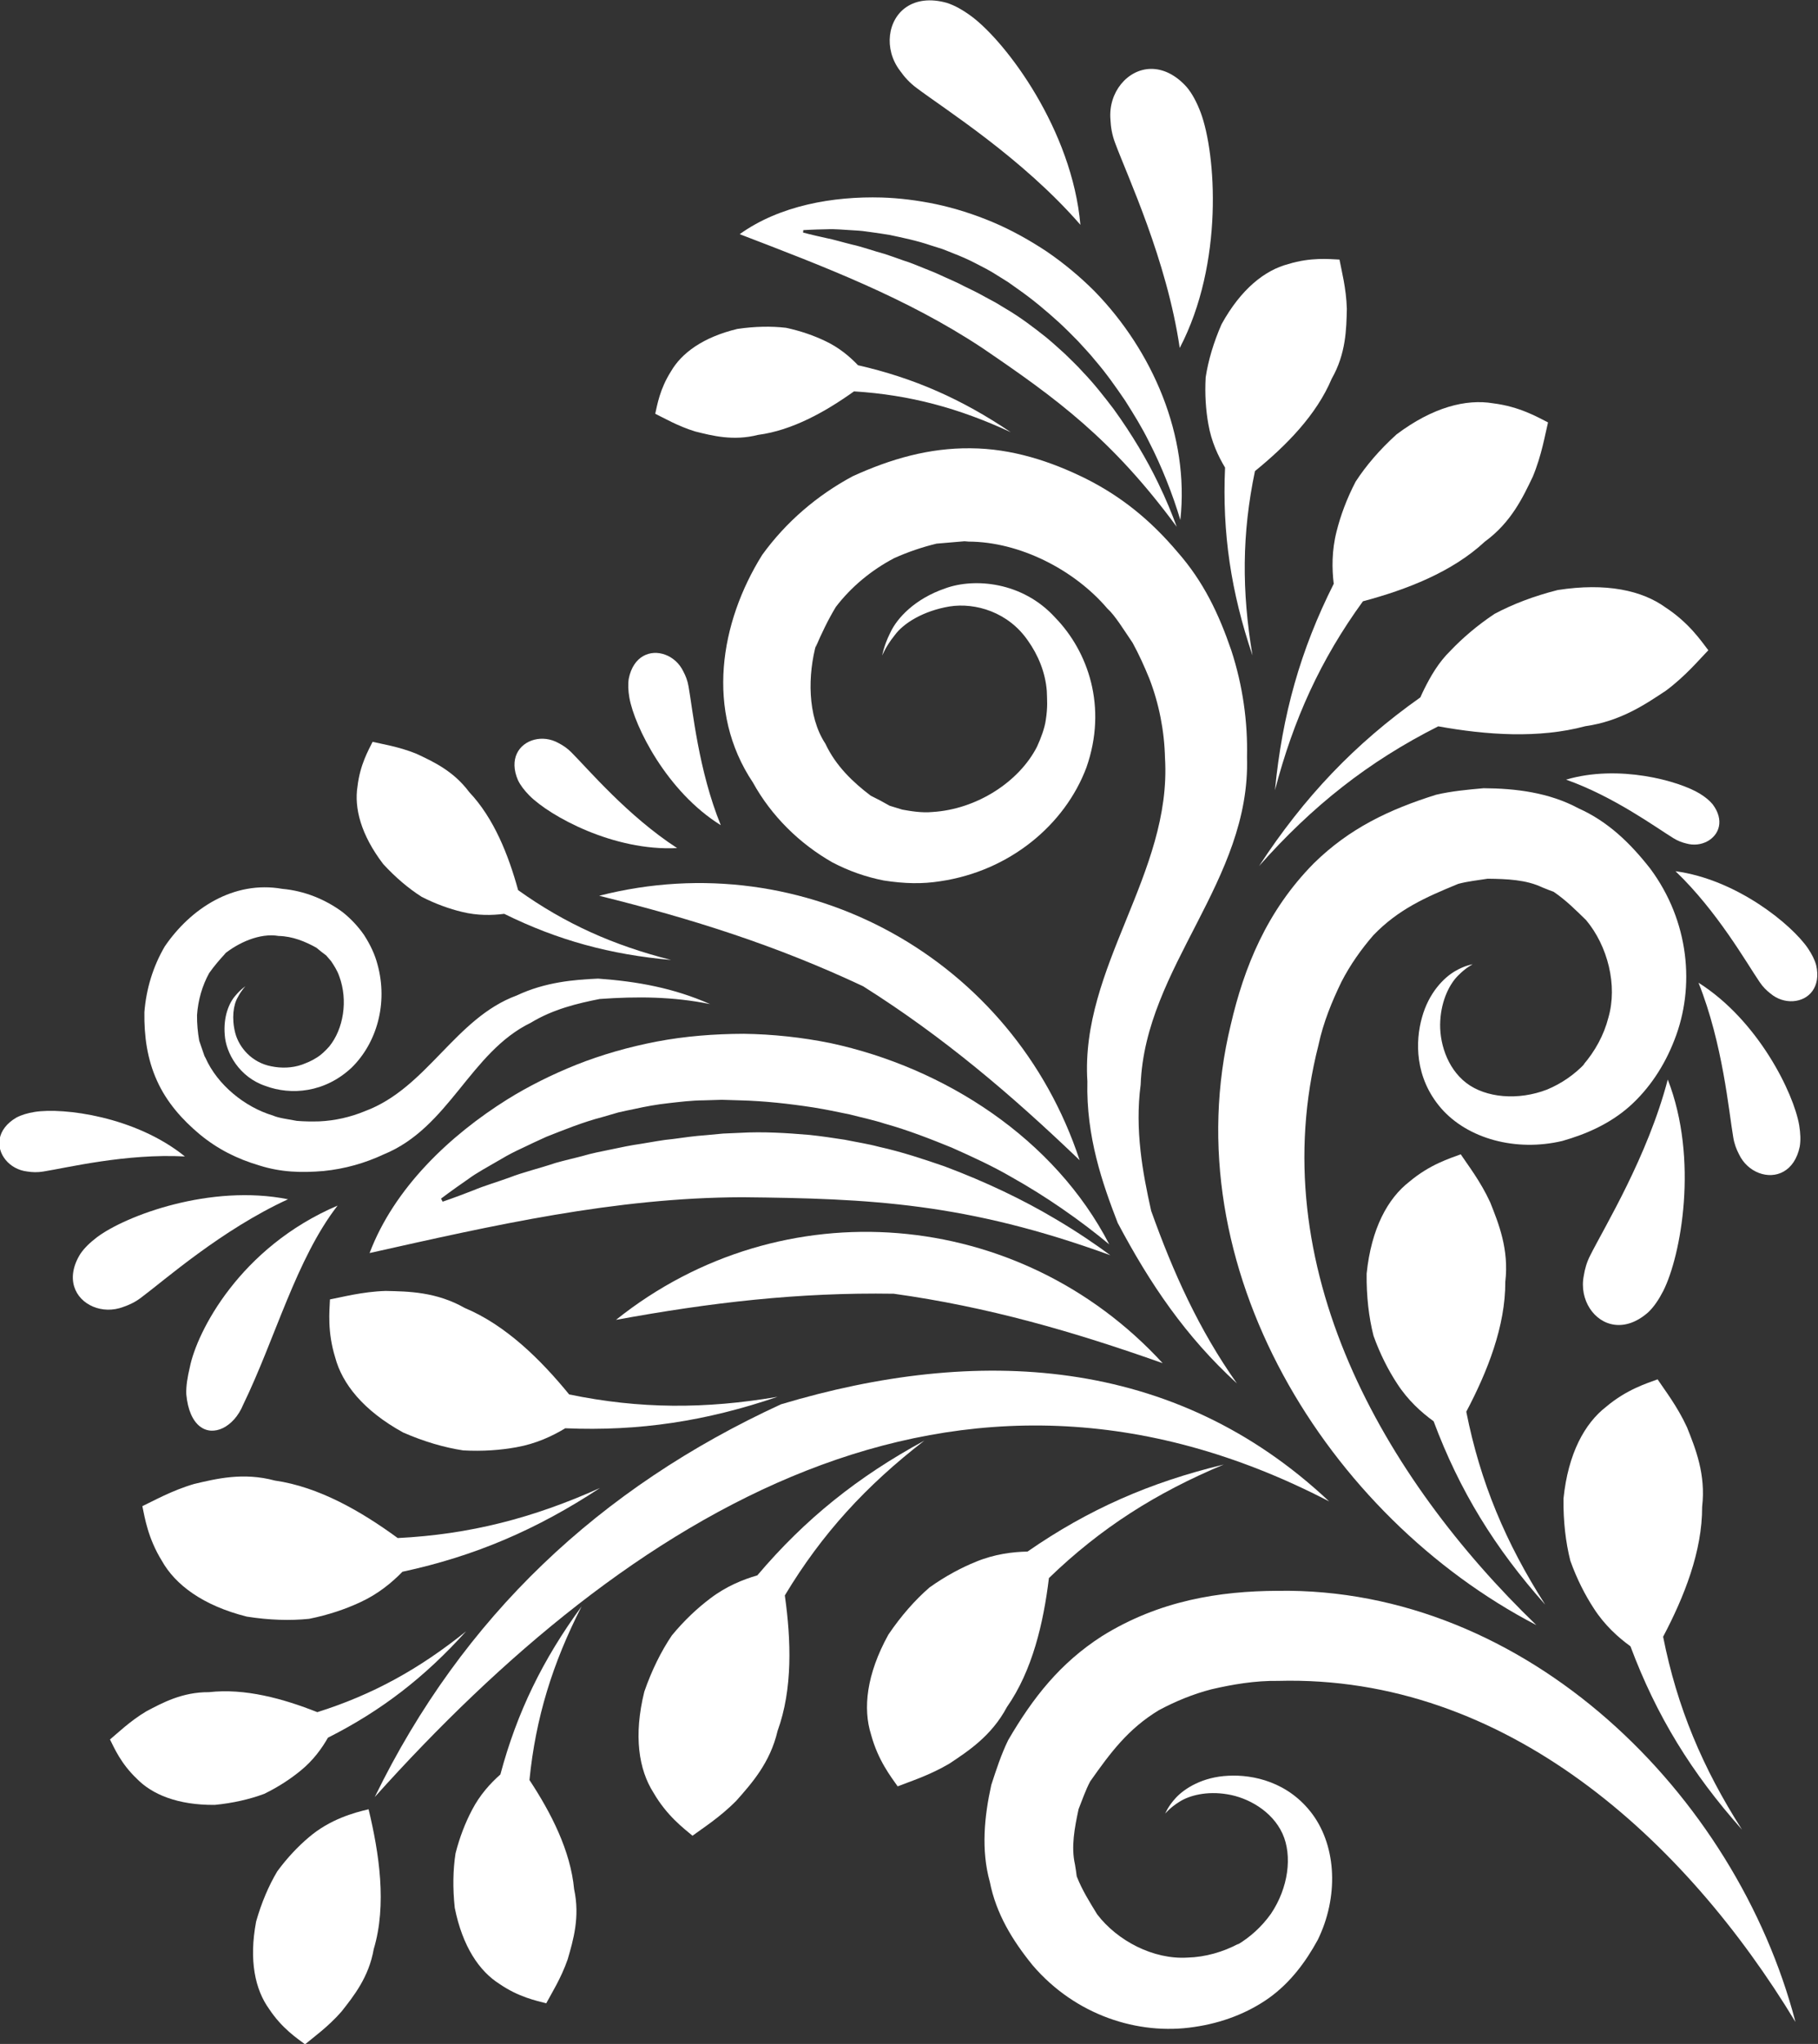 <?xml version="1.0" encoding="UTF-8"?> <svg xmlns="http://www.w3.org/2000/svg" xmlns:xlink="http://www.w3.org/1999/xlink" xmlns:xodm="http://www.corel.com/coreldraw/odm/2003" xml:space="preserve" width="200mm" height="224.796mm" version="1.1" style="shape-rendering:geometricPrecision; text-rendering:geometricPrecision; image-rendering:optimizeQuality; fill-rule:evenodd; clip-rule:evenodd" viewBox="0 0 20000 22479.6"><rect x="0" y="0" width="20000" height="22479.6" fill="#333333" stroke="none"/> <defs> <style type="text/css"> .fil0 {fill:white;fill-rule:nonzero} </style> </defs> <g id="Слой_x0020_1">  <g id="_2250641792"> <path class="fil0" d="M12664.15 13317.3c-92.92,-416.26 -181.5,-890.29 -115.64,-1388.23 47.85,-1295.39 1210.91,-2238.38 1169.9,-3601.36 8.92,-387.18 -46.02,-787.23 -173.08,-1175.91 -138.59,-403.92 -305.59,-755.33 -591.83,-1081.05 -292.7,-346.22 -613.58,-608.36 -1007.16,-805.99 -386.01,-191.62 -816.54,-332.29 -1269.5,-334.54 -456.23,-4.94 -880.74,117.6 -1297.25,308.1 -390.62,209.84 -733.36,502.59 -995.15,865.22 -463.38,742.72 -627.45,1716.66 -101.07,2503.38 203.35,368.53 513.21,672.49 874.13,877.76 177.72,93.38 367.87,160.62 564.16,199.01 232.79,36.47 429.23,39.01 620.5,8.58 767.43,-112.55 1373.62,-622.75 1609.48,-1250.94 233.75,-665.7 18.83,-1276.82 -344.06,-1649.77 -357.85,-393.33 -887.35,-438.48 -1209.52,-320.33 -333.35,114.36 -529.26,325.97 -603.75,486.82 -79.16,158.44 -85.73,253.73 -91.66,250.92 5.12,3.53 33.85,-90.66 137.93,-219.67 96.72,-135.3 317.75,-271.1 604.93,-319.29 285.02,-44.98 648.37,61.88 863.98,377.67 107.88,151.77 190.63,343.52 206.54,551.9 2.73,96.05 11.72,173.17 -11.39,320.39 -11.54,85.03 -52.77,198.25 -96.25,292.18 -196.48,385.35 -661.59,688.7 -1150.64,718.32 -121.63,11.8 -246.35,-11.19 -331.57,-26.17 -53.37,-16.42 -106.67,-32.63 -160.06,-49 -7.97,-2.28 40.89,11.96 17.91,4.53 -66.97,-38.54 -135.65,-75.05 -205,-108.69 -194.4,-147.27 -383.94,-326.47 -498.64,-571.49 -201.65,-305.32 -194.22,-762.99 -98.47,-1105.27 -20.52,92.64 -4.25,22.44 -8.1,41.58 64.76,-150.74 136.43,-300.57 221.01,-440.42 166.79,-218.61 388.98,-404.14 642.8,-537.27 150.16,-67.42 305.31,-120.38 465.46,-159.23 102.62,-8.74 205.2,-17.4 307.89,-26.16l44.97 3.79c559.83,1.58 1162.95,308.33 1527.32,737.41 81.35,71.63 181.35,235.53 277.26,376.6 69.41,127.04 127.83,256.87 182.86,391.24 107.51,277.33 165.97,576.79 172.86,875.67 76.02,1269.14 -933.21,2297.72 -853.9,3556.08 -14.87,606.67 166.43,1124.05 333.71,1556.17 355.04,669.54 746.53,1248.47 1311.24,1764.93 -418.16,-590.96 -700.93,-1219.39 -943.15,-1897.47z"></path> <path class="fil0" d="M6596.43 10987.11c-240.31,47.59 -509.96,110.95 -756.62,260.89 -669.87,325.29 -896.09,1155.14 -1622.07,1449.45 -201.43,94.44 -424.51,158.2 -658.15,181.42 -244.45,20.63 -467.84,14.4 -705.37,-60.62 -249.82,-73.73 -461.92,-181.61 -657.06,-342.74 -190.14,-158.54 -363.77,-352.26 -470.02,-589.83 -108.31,-238.64 -142.2,-490.25 -138.7,-753.34 19.83,-254.02 94.29,-501.97 224.21,-723.5 283.05,-415.63 757.05,-727.55 1292.53,-633.24 240.81,21.52 472.34,114.01 663.88,256.13 90.26,71.76 169.63,156.16 235.31,250.49 73.08,113.83 120.01,216.62 148.35,324.21 118.64,429.5 -9.08,866.31 -284.72,1135.83 -295.75,277.04 -666.84,305.72 -946.98,201.36 -289.62,-96.96 -436.07,-364.81 -448.59,-561.57 -17.14,-201.79 48.73,-353.81 116.02,-430.18 64.99,-78.27 113.55,-103.78 110.65,-106.33 3.08,1.87 -39.82,38.75 -83.58,123.39 -48.57,82.19 -68.86,229.89 -27.67,391.96 42.34,160.2 182.66,326.51 398.71,366.73 104.8,21.47 224.72,20.66 337.99,-19.35 51.13,-20.85 93.7,-33.97 165.77,-80.19 42.05,-25.72 92.02,-73.67 131.34,-118.22 156.99,-192.53 208.71,-507.38 110.89,-771.3 -22.09,-66.67 -62.97,-126.88 -90.59,-168.32 -20.92,-24.17 -41.9,-48.53 -62.8,-72.74 -2.99,-3.74 15.78,18.76 6.46,8.45 -35.79,-26.24 -70.85,-53.86 -104.64,-82.57 -122.47,-68.04 -260.6,-126.09 -415.98,-129.67 -207.19,-35.23 -446.07,74.71 -603.74,204.29 43.95,-32.23 10.81,-7.42 20.02,-13.98 -64.22,68.98 -126.36,141.33 -180.36,218.25 -76.28,138.35 -122.35,298.02 -133.45,462.42 -0.58,94.61 7.4,188.46 24.18,281.51 19.22,55.93 38.4,111.94 57.63,167.87l12.38 22.8c130.46,293.89 431.49,539.83 741.54,632.05 56.57,26.18 165.8,40.69 262.2,58.52 82.86,7.07 164.71,7.65 247.97,5.51 170.68,-7.75 341.72,-46.38 500.38,-112.02 684.83,-254.06 991.68,-1022.95 1671.41,-1272.86 315.31,-148.32 629.4,-173.01 895.25,-185.16 434.19,31.45 829.21,103.14 1231.53,280.33 -407.11,-82.9 -802.9,-85.88 -1215.51,-56.13z"></path> <path class="fil0" d="M8591.85 15444.46c-1994.06,917.89 -3501.99,2333.86 -4469.14,4319.27 2784.23,-3101.34 6382.71,-5389.17 10499.58,-3251.1 -1709.27,-1608.87 -3880.54,-1712.46 -6030.44,-1068.17z"></path> <path class="fil0" d="M12790.52 14992.38c-1575.05,-1716.5 -4185.39,-1938.19 -6013.94,-476.5 1037.11,-189.91 2003.56,-303.95 3055.47,-287.37 1032.68,143.67 1973.42,414.78 2958.47,763.87z"></path> <path class="fil0" d="M11877.02 12760c-729.49,-2212.51 -3017.47,-3488.38 -5285.57,-2908.33 1023.48,253.52 1951.07,547.11 2903.07,995.04 882.34,555.88 1628.24,1189.87 2382.5,1913.29z"></path> <path class="fil0" d="M3629.89 14290.95c-5.62,129.23 -29.57,355.75 57.1,636.62 76.68,290.62 310.38,586.94 749.12,827.67 227.93,99.44 451.5,164.75 659.44,196.32 214.81,11.91 412.25,-3.1 585.45,-34.7 214.53,-37.79 395.44,-122.56 537.49,-208.65 813.38,34.35 1547.31,-77.61 2335.11,-345.92 -796.45,135.55 -1516.44,134.32 -2292.2,-26.14 -315.15,-385.68 -698.37,-762.94 -1149.31,-951.45 -313.84,-178.2 -620.83,-181.65 -869.39,-186.87 -255.52,7.55 -484.54,69.37 -612.81,93.12z"></path> <path class="fil0" d="M1781.02 17166.48c147.11,262.12 447.83,490.2 932.98,613 245.56,38.87 478.5,46.01 687.68,24.33 210.87,-42.44 398.27,-106.48 557.86,-180.56 198.21,-90.47 351.87,-217.91 467.74,-337.03 795.92,-171.04 1478.14,-463.75 2173.36,-921.24 -736.89,331.26 -1434.1,510.92 -2225.26,550.58 -401.95,-294.09 -867.64,-562.98 -1351.49,-632.25 -348.57,-93.65 -646.59,-19.82 -888.42,37.44 -245.33,71.49 -451.56,188.79 -569.6,244.02 27.01,126.3 60.65,351.59 215.15,601.71z"></path> <path class="fil0" d="M2361.76 19850.41c201.09,-19.69 385.55,-61.92 545.63,-121.85 157.1,-76.58 291.2,-165.48 401.6,-256.44 137.27,-111.8 232,-243.48 298.71,-360.84 591.07,-297.95 1067.6,-668.37 1519.69,-1170.04 -510.75,410.93 -1022,695.53 -1636.47,889.16 -376.46,-149.14 -796.19,-264.82 -1192.25,-219.8 -293.18,-2.2 -512.41,117.06 -690.77,211.7 -178.31,106.54 -316.37,240.98 -397.83,308.68 47.22,93.9 119.82,264.16 292.64,429.05 169.42,175.66 452.54,293.28 859.05,290.38z"></path> <path class="fil0" d="M8102.14 19802.5c164.63,-186.26 370.31,-414.26 452.05,-765.84 167.06,-459.33 149.56,-996.86 79.72,-1489.98 408.01,-678.99 895.25,-1209.03 1534.85,-1702.78 -731.29,397.2 -1311.13,860.95 -1837.35,1482.05 -159.63,45.97 -344.64,121.54 -517.76,253.56 -140.59,105.86 -285.51,240.74 -422.4,406.79 -117.79,174.2 -221.31,382.87 -302.88,617.93 -120.35,485.71 -61.08,858.44 100.63,1111.75 147.58,254.26 330.45,390.18 429.19,473.57 104.57,-77.94 305.09,-204.39 483.95,-387.05z"></path> <path class="fil0" d="M5011.17 20384.34c-27.73,180.8 -31.6,383.4 -8.34,598.5 85.92,426.69 271.12,697.74 492.56,836.8 210.65,144.98 404.79,183.84 513.69,212.81 53.01,-100.15 163.78,-274.23 236.3,-484.36 60.16,-207.73 137.04,-463.41 70.6,-770.19 -39.47,-424.06 -253.32,-839.88 -491.35,-1201.21 68.36,-686.3 254.75,-1284.4 573.62,-1909.49 -426.13,582.62 -710.34,1163.31 -893.55,1848.56 -108.43,95.6 -225.77,223.65 -312.88,392.04 -71.04,135.21 -134.77,295.14 -180.65,476.54z"></path> <path class="fil0" d="M2959.73 22093.47c140.76,213.48 306.26,322.42 396.18,390.06 86.72,-72.96 254.83,-192.8 400.98,-360.23 133.73,-169.99 301.1,-378 354.7,-687.38 146.23,-486.19 59.35,-1055.29 -56.63,-1537.41 -158.77,36.72 -425.64,109.52 -658.32,308.83 -116.83,98.91 -235.98,223.28 -346.57,374.12 -93.71,157.13 -173.33,343.48 -232.4,551.44 -80.8,427.86 -10.92,748.59 142.06,960.57z"></path> <path class="fil0" d="M4581.54 8290.12c-191.01,-77.82 -380.31,-107.11 -482.63,-131.35 -46.38,93.58 -138.07,252.96 -165.75,488.55 -38.42,239.61 37.44,534.57 282.64,855.7 135.81,147.86 279.53,269.11 422.8,360.28 154.66,78.94 305.31,132.37 443.38,165.63 170.67,42.18 331.91,38.67 464.91,21.43 589.18,290.98 1167.39,448.05 1836.54,507.34 -632.17,-160.1 -1163.34,-396.1 -1683.47,-767.89 -106.63,-387.62 -266.32,-791.31 -537.63,-1077.74 -173.61,-234.08 -399.09,-336.75 -580.79,-421.95z"></path> <path class="fil0" d="M12239.26 1099.96c41.63,-132.13 129.63,-238.6 240.36,-296.21 110.73,-57.6 245.15,-65.23 379.59,0.65 67.14,32.82 134.17,83.82 197.11,154.6 59.95,71.8 109.56,165.84 152.37,278.48 168.7,451.97 257.78,1655 -230.35,2589.47 -142.88,-969.98 -573.69,-1884.71 -710.04,-2252.53 -35.21,-91.61 -48.45,-178.6 -52.17,-257.76 -6.61,-77.8 2.42,-150.5 23.13,-216.7z"></path> <path class="fil0" d="M9806.31 586.79c-35.98,-132.86 -19.4,-269.17 42.44,-376.63 61.78,-107.65 170.21,-185.83 317.94,-202.76 73.81,-8.52 157.2,-1.61 247.81,23.67 88.63,28.03 180.58,80.07 276.61,151.38 383.32,287.76 1102.38,1246.6 1194.51,2290.09 -639.26,-735.01 -1489.72,-1269.68 -1800.97,-1504.27 -78.57,-57.75 -136.22,-123.43 -181.65,-187.76 -47.15,-61.65 -78.62,-127.22 -96.69,-193.72z"></path> <path class="fil0" d="M9439.03 4016.96c-88.91,-93.67 -207.15,-194.14 -360.41,-266.28 -123.39,-59.11 -268.31,-110.71 -431.91,-145.61 -162.33,-18.9 -343.44,-15.63 -534.61,12.39 -378.16,90.95 -613.94,265.21 -730.83,467.54 -122.35,192.81 -150.66,367.67 -172.97,465.63 91.2,43.99 250.41,137.07 440.35,194.9 187.43,46.82 418.33,106.96 690.16,37.5 376.68,-49.27 741.18,-253.84 1056.25,-478.62 614.53,38.23 1154.64,184.51 1724.15,448.9 -535.95,-362.1 -1063.26,-596.04 -1680.18,-736.35z"></path> <path class="fil0" d="M2576.78 15609.03c-77.05,86.53 -170.56,131 -257.57,125.27 -86.95,-5.85 -167.48,-63.42 -218.52,-181.2 -25.58,-58.78 -43.64,-132.35 -51.3,-220.06 -3.31,-86.61 12.57,-185.6 39.01,-296.37 77.42,-388.43 549.41,-1318.41 1625.34,-1777.4 -454.68,586.54 -686.78,1465.2 -1037.17,2186.7 -26.98,65.52 -61.15,119.64 -99.79,163.06z"></path> <path class="fil0" d="M7517.53 7385.02c-22.43,-46.7 -52.14,-85.17 -86.33,-115.95 -68.26,-61.38 -154.56,-92.53 -237.19,-88.04 -82.62,4.5 -161.98,45.46 -216.5,128.46 -27.26,41.33 -48.34,93.15 -60.45,154.67 -9.88,61.25 -6.59,131.64 7.01,210.44 56.18,315.04 411.26,1031.98 1005.36,1400.86 -245.74,-602.08 -308.46,-1269.77 -354.7,-1525.76 -10.73,-64.06 -32.46,-118.22 -57.2,-164.68z"></path> <path class="fil0" d="M6146.5 8173.42c-45.01,-25.55 -91.45,-40.23 -136.98,-46 -91.14,-11.49 -179.72,12.1 -245.08,62.9 -65.39,50.85 -107.06,129.78 -104.53,229.07 1.21,49.59 13.37,104.04 38.59,161.6 26.8,55.91 69.72,111.98 125.7,168.85 225.79,226.71 926.37,613.18 1624.7,577.42 -545.2,-354.51 -977.43,-867.17 -1161.51,-1051.1 -45.41,-46.62 -94.16,-78.6 -140.89,-102.74z"></path> <path class="fil0" d="M14505.16 11491.57c52.5,-246.92 147.23,-476.42 252.86,-694.73 95.51,-184.89 215.29,-355.32 351.43,-512.12 273.93,-283.55 570.69,-415.32 932.33,-563.81 107.16,-28.89 216.88,-39.58 324.15,-56.65 211.21,2.38 424.06,10.26 602.01,95.93 40.95,16.92 82.27,33 123.99,48.13 132.96,90.03 243.02,200.16 357.29,311.66 235.91,282.24 348.93,715.06 244.08,1074.03 -48.37,190.08 -147.42,369.25 -275.27,517.04 -5.67,5.33 40.84,-34.28 19.22,-15.82 -117.96,124.28 -259.29,221.75 -417.04,287.54 -319.3,123.8 -674.88,91.46 -888.8,-71.91 -219.02,-167.99 -301.05,-460.24 -286.89,-685.5 13.08,-228.98 104.32,-405.96 197.29,-497.2 86.38,-88.04 152.87,-117.28 158.93,-123.89 -14.93,5.02 -87.32,14.39 -195.65,77.72 -120.59,71 -286.65,235.11 -361.65,507.86 -73.71,260.13 -82.38,659.92 209.93,998.54 294.01,337.03 823.23,480.24 1332.89,360.15 270.82,-76.82 525.8,-191.72 737.75,-378.18 217.01,-192.55 386.61,-447.38 496.74,-733.78 229.45,-582.28 163.37,-1305.43 -266.7,-1883.79 -220.47,-281.61 -465.83,-518.64 -789.5,-663.01 -321.52,-173.21 -689.36,-219.08 -1043.45,-220.95 -174.12,15.55 -352.28,31.91 -522.36,71.75 -517.58,162.47 -953.78,369.69 -1344.54,753.3 -521.02,526.75 -769.18,1150.14 -914.01,1774.31 -647.87,2660.97 1060.65,5408.95 3361.5,6605.02 -1682.21,-1623.36 -3019.22,-3949.89 -2396.53,-6381.64z"></path> <path class="fil0" d="M13326.76 18579.11c236.35,-54.74 481.09,-96.08 733.47,-92.61 2509.31,-68.15 4481.7,1751.15 5691.84,3751.09 -656.35,-2508.69 -2957.41,-4783.85 -5695.8,-4741.69 -640.65,2.81 -1303.63,106.8 -1932.72,498.06 -460.71,296.04 -759.33,675.49 -1032.57,1144.18 -76.51,156.91 -132.05,327.05 -185.82,493.46 -76.65,345.68 -113.49,714.59 -15.84,1066.43 69.08,347.69 245.71,639.48 471.52,916.91 468.65,547.5 1159.12,772.25 1777.87,677.62 303.7,-43.83 589.7,-152.87 825.67,-321.66 228.69,-165.34 397.27,-388.55 532.2,-635.69 230.18,-470.33 207.7,-1018.12 -55.87,-1379.5 -265.42,-360.04 -657.2,-440.19 -927.19,-425.97 -282.58,12.62 -479.47,138.21 -575.41,240.13 -98.03,104.89 -116.96,179.57 -121.75,175.93 3.05,3.61 46.52,-60.63 158.67,-129.82 109.64,-70.49 302.39,-120.25 528.63,-82.14 222.86,36.07 489.52,180.87 604.82,431.68 111.77,244.76 64.63,598.68 -126.88,882.56 -99.07,139.28 -225.49,255.51 -372.89,342.93 -22.89,16.98 26.06,-19.5 19.6,-15.19 -172.52,92.03 -369.09,148.84 -565.15,153.89 -373.33,22.75 -770.34,-183.45 -993.23,-476.02 -83.4,-136.16 -166.4,-267.91 -224.68,-417.54 -5.58,-44.03 -11.94,-87.8 -19.44,-131.51 -44.11,-192.56 -4.45,-401.84 39.95,-608.33 40.41,-100.77 75.27,-205.41 127.08,-303.56 224.98,-319.85 419.24,-580.01 756.54,-784.28 183.19,-98.04 375.93,-177.11 577.38,-229.36z"></path> <path class="fil0" d="M18325.31 7597.15c217.41,-160.9 373.61,-349.07 468.05,-445.69 -81.59,-106.09 -211.91,-300.84 -471.75,-471.44 -257.73,-186.06 -651.9,-273.96 -1185.79,-190.66 -260.37,65.87 -495.17,155.59 -694.93,262.45 -192.53,128.57 -353.23,267.37 -482.92,403.63 -133.27,129.21 -221.42,285.88 -288.79,420.75 -15.96,32.14 -30.41,63.36 -43.7,93.7 -723.18,510.95 -1278.94,1097.05 -1774.55,1854.91 585.47,-659.9 1200.91,-1148.55 1971.59,-1536.59 529.73,96.09 1106.78,135.74 1616.54,-1.11 394.46,-55.98 666.47,-245.06 886.25,-389.95z"></path> <path class="fil0" d="M16334.02 5957.59c291.59,-212.55 421.1,-490.92 528.45,-715.29 98.37,-235.88 136.4,-469.99 167.57,-596.54 -115.51,-58.35 -311.96,-173.5 -603.62,-210.07 -296.35,-49.9 -662.66,41.12 -1062.7,341.7 -184.49,166.71 -336.11,343.62 -450.5,520.14 -99.32,190.86 -166.91,376.93 -209.48,547.72 -53.86,211.01 -51.17,410.77 -31.28,575.7 -366.28,727 -566.59,1441.92 -646.65,2270.24 204.55,-781.67 502.15,-1437.24 967.84,-2078.03 481.09,-128.45 982.76,-322.23 1340.37,-655.57z"></path> <path class="fil0" d="M14735.77 2854.77c-114.41,-5.16 -314.72,-26.85 -563.43,49.46 -257.33,67.29 -519.81,273.48 -733.7,661.24 -88.35,201.48 -146.59,399.2 -174.84,583.23 -10.91,189.97 2.01,364.75 29.6,517.91 33.01,189.87 107.59,349.99 183.6,475.8 -32.22,721.88 65.38,1367.63 301.78,2066.63 -118.83,-707.21 -117.13,-1338.84 27.2,-2027.89 341.4,-277.83 676.06,-615.8 843.94,-1015.28 158.28,-277.35 161.74,-549.01 166.88,-768.92 -6.08,-225.94 -60.26,-428.66 -81.03,-542.18z"></path> <path class="fil0" d="M16393.82 13223.33c-106.3,-232.39 -252.31,-419.28 -324.09,-528.12 -121.26,45.18 -339.24,111.15 -564.25,300.42 -237.95,183.7 -419.91,514.27 -470.99,1012.05 -2.81,248.66 23.99,480.05 75.87,683.92 72.61,202.43 163.19,378.58 259.68,525.7 118.22,182.94 266.71,316.51 401.35,413.88 284.82,762.63 673.44,1395.11 1227.22,2016.52 -434.72,-681.04 -713.85,-1344.66 -867.89,-2121.73 232.59,-440.39 431.1,-940.14 429.3,-1429 41.99,-358.45 -74.42,-642.59 -166.2,-873.64z"></path> <path class="fil0" d="M17535.45 17692.12c118.22,182.93 266.71,316.51 401.35,413.88 284.82,762.62 673.44,1395.1 1227.22,2016.52 -434.72,-681.05 -713.85,-1344.66 -867.89,-2121.74 232.59,-440.38 431.1,-940.14 429.3,-1428.99 42.12,-358.39 -74.29,-642.53 -166.11,-873.59 -106.3,-232.4 -252.31,-419.29 -324.1,-528.13 -121.26,45.18 -339.24,111.15 -564.18,300.29 -237.95,183.7 -419.9,514.27 -470.99,1012.05 -2.81,248.66 24,480.05 75.74,683.86 72.59,202.57 163.17,378.72 259.66,525.85z"></path> <path class="fil0" d="M11304.05 17064.26c-166.12,3.18 -364.24,28.35 -565.71,111.15 -163.23,66.01 -338.04,158.87 -513.21,283.86 -158.79,137.87 -312.81,312.66 -452.21,518.7 -241.89,438.13 -280.83,813.4 -190.07,1100 76.96,283.66 218.45,462.29 292.34,568.44 120.96,-48.52 347.57,-118.88 567.45,-249.08 207.14,-137.53 464.78,-304.5 634.55,-622.99 280.2,-400.62 402.05,-924.38 462.11,-1418.76 569.63,-550.65 1177.35,-936.73 1922.72,-1248.36 -809.28,194.89 -1489.09,493 -2157.97,957.04z"></path> <path class="fil0" d="M380.9 12229.1c-78.77,13.01 -146.51,32.95 -201.07,62.41 -54.29,31.69 -96.26,68.45 -126.4,107.85 -60.44,78.78 -73.29,167.18 -50.37,246.71 22.89,79.58 80.56,150.8 161.01,195.13 40.24,22.19 86.41,37.61 137.87,43.45 52.08,8.02 110.31,10.85 174.5,-0.03 256.99,-40.35 908.29,-200.25 1557.71,-165.81 -543.28,-440 -1337.14,-540.14 -1653.25,-489.71z"></path> <path class="fil0" d="M1068.64 13605.83c-79.04,59.86 -141.94,120.81 -184.87,184.74 -41.26,66.1 -66.15,130.85 -76.65,191.5 -21.05,121.51 16.04,225.97 87.17,300.29 71.19,74.19 175.68,119.16 289.79,121.53 57.1,1.1 116.62,-8.59 176.63,-31.78 61.77,-21.29 127.52,-51.63 191.7,-100.8 259.18,-192.85 882.72,-744.6 1616.32,-1081.78 -851.53,-169.88 -1781.77,178.51 -2100.09,416.3z"></path> <path class="fil0" d="M18864.48 9185.13c-44.39,55.67 -113.68,93.15 -192,101.91 -39.28,4.26 -80.96,1.3 -123.76,-10.89 -43.85,-10.7 -91.1,-27.72 -138.48,-57.35 -190.6,-116.6 -654.9,-457.83 -1181.68,-644.24 576.03,-170.42 1238.97,11.34 1473.25,155.22 58.27,36.31 105.42,74.42 139.02,115.73 32.61,43 53.86,86.06 64.81,127.24 22.24,82.41 3.33,156.83 -41.16,212.38z"></path> <path class="fil0" d="M19845.87 10978.73c-72.06,36.92 -161.37,43.75 -246.9,16.18 -42.82,-13.84 -84.64,-36.26 -123.33,-68.93 -40.55,-31.62 -81.7,-71.26 -116.99,-124.19 -143.6,-210.02 -466.51,-780.85 -926.31,-1220.02 677.65,91.69 1281.15,589.66 1457.15,848.37 43.52,64.93 74.65,126.42 90.38,184.97 13.88,59.78 15.73,114.36 7.97,162.25 -15.67,95.93 -69.96,164.25 -141.97,201.37z"></path> <path class="fil0" d="M19488.58 12923.16c-92.03,4.27 -187.77,-31.07 -263.29,-100 -37.72,-34.53 -70.43,-77.57 -95.1,-129.75 -27.07,-52 -50.95,-112.37 -62.33,-183.94 -49.34,-285.26 -113.85,-1029.07 -382.4,-1701.27 658.21,415.35 1047.74,1216.39 1107.69,1567.45 14.42,87.77 17.63,166.22 6.08,234.27 -13.99,68.54 -37.84,125.99 -68.47,171.82 -61.5,92.02 -150.08,137.02 -242.18,141.42z"></path> <path class="fil0" d="M17607.56 14511.08c-92.82,-62.08 -160.62,-165.5 -184.66,-286.97 -11.94,-60.8 -12.82,-126.32 0.67,-194.84 11.01,-70.08 31.31,-146.03 71.6,-223.98 157.32,-313.5 629.97,-1084.31 852.16,-1932.47 342.28,878.38 145.11,1939.09 -49.28,2324.22 -49.16,95.9 -102.49,174.59 -162.72,232.6 -62.86,56.65 -127.45,95.42 -190.39,118.13 -125.76,45.31 -244.56,25.39 -337.38,-36.69z"></path> <path class="fil0" d="M7226.67 11454.77c-309.58,59.28 -607.37,145.01 -883.33,254.11 -275.66,110.41 -531.06,238.67 -759.51,380.64 -635.96,397.55 -1247.67,976.74 -1517.92,1691.57 1360.79,-304.64 2696.74,-610.18 4100.57,-613.84 1403.41,13.93 2463.89,60.75 4048.57,637.94 -164.38,-120.8 -369.7,-261.58 -614.81,-405.16 -338.41,-201.25 -752.6,-401.57 -1210,-572.57 -230.81,-79.64 -470.21,-159.51 -719.82,-214.62 -123.35,-33.12 -250.91,-52.11 -377.01,-78.01 -127.31,-19.68 -255.3,-38.89 -383.54,-52.54 -257.14,-22.16 -514.85,-37.93 -767.73,-23.43 -63.01,2.79 -125.93,5.62 -188.48,8.27 -62.34,5.93 -124.32,11.72 -186.03,17.49 -123.36,8.71 -244.28,25.37 -363.24,42.06 -119.78,10.45 -235.34,34.94 -349.88,52.61 -114.79,16.23 -225.59,39.56 -333.75,62.57 -108.29,22.18 -214.3,42.41 -314.27,72.52 -101.05,26.09 -199.85,48.86 -293.47,75.2 -183.74,61.72 -360.82,103.02 -507.4,160.69 -149.12,53.89 -283.06,92.49 -391.18,138.41 -217.24,84.92 -344.72,127.31 -344.72,127.31l-17.91 -33.67c0,0 106.48,-81.82 298.44,-214.36 93.12,-69.48 220.42,-137.16 363.26,-220.54 71.24,-43.15 149.55,-83.24 233.25,-121.68 83.33,-39.95 171.24,-81.96 264.18,-123.43 188.86,-74.13 393.92,-159.01 620.8,-218.17 56.27,-16.3 113.31,-32.93 171.14,-49.69 58.42,-14.32 118.38,-25.37 178.56,-38.34 120.39,-26.51 244.38,-49.52 371.87,-63.21 127.34,-14.48 256.71,-30.64 388.93,-31.3 65.93,-1.99 132.21,-4.02 198.73,-5.97 66.65,2 133.54,4.07 200.69,6.17 268.55,6.61 539.74,36.94 808.05,78.09 133.86,21.82 266.97,49 398.89,76.88 130.59,34.04 262.25,61.18 388.86,102.56 256.43,71.53 500.19,167.58 733.77,262.56 230.49,102.64 451.77,204.76 651.18,320.85 201.2,112.41 385.08,229.08 550.35,342.57 208.5,142.98 383.79,278.74 530.49,400.66 -600.91,-1163.48 -1809.67,-1944.34 -3069.62,-2214.34 -309.71,-62.48 -631.25,-97.63 -953.51,-101.82 -321.53,0.94 -643.67,26.05 -953.45,84.96z"></path> <path class="fil0" d="M10920.46 2442.77c-206.31,-86.64 -416.01,-153.02 -622.14,-197.07 -206.31,-43.04 -407.77,-67.58 -598.6,-73.45 -532.15,-14.93 -1121.57,86.82 -1562.39,403.21 924.22,354.87 1834.02,699.52 2665.36,1249.31 824.12,560 1432.55,1004.56 2142.41,1968.77 -49.67,-136.03 -115.58,-299.98 -204.11,-481.25 -120.94,-251.98 -286.94,-533.21 -490.22,-814.18 -105.09,-137.84 -215.2,-279.21 -341.09,-409.88 -59.83,-68.13 -127.88,-129.4 -192.34,-194.3 -67.54,-61.72 -135.69,-123.32 -206.12,-181.88 -143.3,-114.24 -289.46,-224.87 -444.66,-315.65 -38.44,-23.13 -76.68,-46.31 -114.64,-69.19 -39.19,-21.05 -78.08,-41.94 -116.81,-62.81 -76.3,-43.37 -154.39,-81.16 -231.19,-117.95 -74.86,-40.88 -152.92,-71.97 -227.48,-106.44 -74.14,-35.58 -148.79,-65.34 -221.96,-94.16 -72.8,-29.51 -143.43,-59.21 -214.33,-80.67 -69.99,-24.28 -137.36,-49.71 -203.05,-70.87 -132.87,-35.77 -253.73,-80.96 -363.15,-104.4 -109.31,-26.71 -203.68,-56.57 -285.65,-72 -161.82,-35.29 -253.74,-60.26 -253.74,-60.26l2.67 -26.88c0,0 95.09,-6.46 260.63,-9.38 82.45,-4.48 184.18,5.6 301.46,12.41 59,2.52 121.14,9.52 185.69,19.69 64.93,9.21 133.41,18.79 204.69,30.86 140.82,30.48 295.41,61.02 452.76,115.14 39.73,12.51 80.01,25.14 120.75,37.91 40.09,14.56 79.93,31.62 120.67,47.56 81.67,31.65 163.87,66.8 244.64,108.83 80.99,41.59 163.82,82.82 242.2,134.4 39.77,24.69 79.64,49.6 119.81,74.66 38.53,27.39 77.27,54.89 116.27,82.52 156.13,109.56 304.54,234.12 447.02,363.87 70.61,65.5 138.57,133.9 205.55,202.29 63.86,71.54 131.01,139.3 189.61,213.47 123.56,143.1 229.85,295.63 330.52,443.67 95.93,151.37 186.53,298.67 258.76,445.69 74.8,145.45 137.66,286.78 190.68,418.9 67.05,166.51 117.33,315.62 156.1,445.33 102.21,-924.07 -305.4,-1860.83 -944.06,-2515.83 -158.51,-158.61 -334.81,-305.91 -523.57,-435.03 -190.3,-126.25 -390.62,-238.04 -596.95,-324.96z"></path> </g> </g> </svg> 